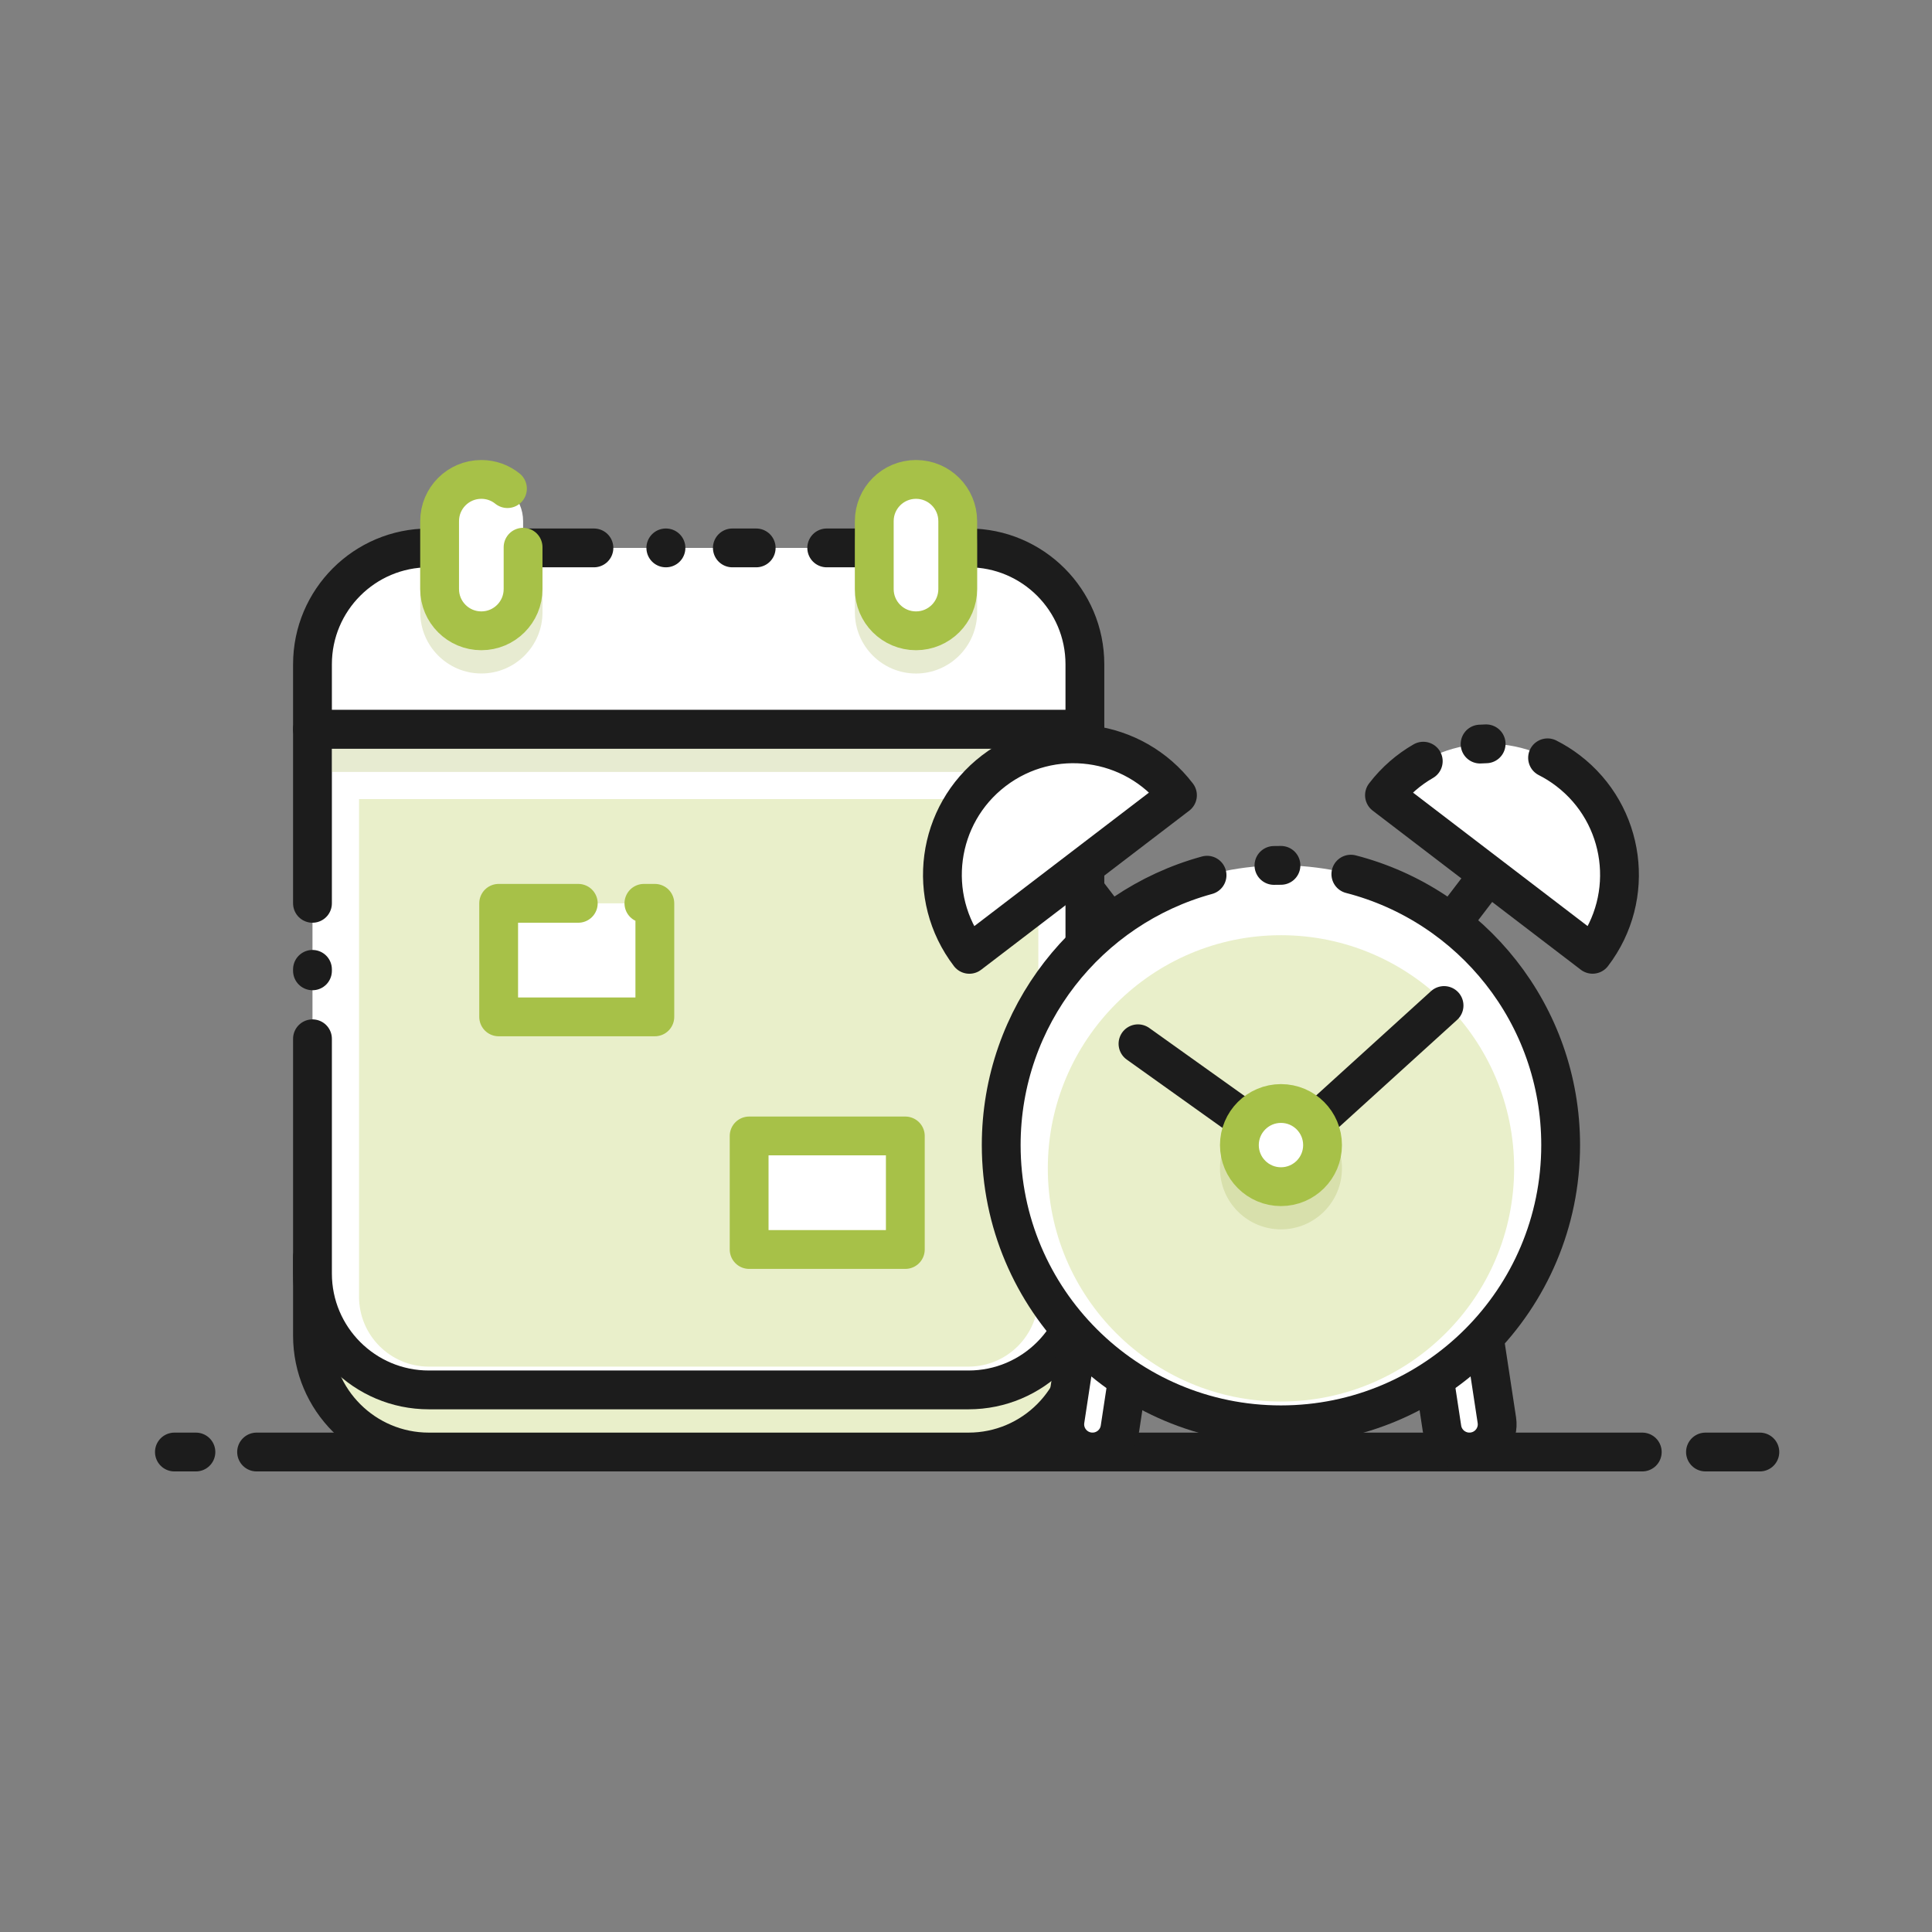 <?xml version="1.0" encoding="utf-8"?>
<!-- Generator: Adobe Illustrator 24.0.3, SVG Export Plug-In . SVG Version: 6.00 Build 0)  -->
<svg version="1.1" id="Layer_1" xmlns="http://www.w3.org/2000/svg" xmlns:xlink="http://www.w3.org/1999/xlink" x="0px" y="0px"
	 viewBox="0 0 512 512" style="enable-background:new 0 0 512 512;" xml:space="preserve">
<rect x="0" y="0" width="512" height="512" fill="#808080" stroke="none"/>
<style type="text/css">
	.st0{fill:none;stroke:#1C1C1C;stroke-width:10.284;stroke-linecap:round;stroke-linejoin:round;stroke-miterlimit:10;}
	.st1{fill:#E9EFCA;stroke:#1C1C1C;stroke-width:10.284;stroke-linecap:round;stroke-linejoin:round;stroke-miterlimit:10;}
	.st2{fill:#FFFFFF;}
	.st3{fill:#E9EFCA;}
	.st4{opacity:0.3;fill:#AFBC66;}
	.st5{opacity:0.3;}
	.st6{fill:#AFBC66;}
	.st7{fill:none;stroke:#A7C148;stroke-width:10.284;stroke-linecap:round;stroke-linejoin:round;stroke-miterlimit:10;}
	.st8{fill:#FFFFFF;stroke:#A7C148;stroke-width:10.284;stroke-linecap:round;stroke-linejoin:round;stroke-miterlimit:10;}
	.st9{fill:#FFFFFF;stroke:#1C1C1C;stroke-width:10.284;stroke-linecap:round;stroke-linejoin:round;stroke-miterlimit:10;}
</style>
<g>
	<g>
		<line class="st0" x1="451.97" y1="384.8" x2="466.38" y2="384.8"/>
		<line class="st0" x1="68" y1="384.8" x2="435.22" y2="384.8"/>
		<line class="st0" x1="46.22" y1="384.8" x2="51.92" y2="384.8"/>
	</g>
	<g>
		<path class="st1" d="M256.66,384.8h-143c-17.04,0-30.85-13.81-30.85-30.85v-20.83h204.7v20.83
			C287.51,370.99,273.7,384.8,256.66,384.8z"/>
		<path class="st2" d="M256.66,368.34h-143c-17.04,0-30.85-13.81-30.85-30.85V193.25h204.7v144.24
			C287.51,354.53,273.7,368.34,256.66,368.34z"/>
		<line class="st0" x1="82.81" y1="257.28" x2="82.81" y2="256.89"/>
		<path class="st0" d="M82.81,239.39v-46.14h204.7v144.24c0,17.04-13.81,30.85-30.85,30.85h-143c-17.04,0-30.85-13.81-30.85-30.85
			v-62.2"/>
		<path class="st3" d="M113.66,362.17c-10.21,0-18.51-8.3-18.51-18.51v-131.9h180.02v131.9c0,10.21-8.3,18.51-18.51,18.51H113.66z"
			/>
		<rect x="87.95" y="198.4" class="st4" width="194.42" height="6.17"/>
		<path class="st2" d="M287.51,193.25H82.81v-17.2c0-17.04,13.81-30.85,30.85-30.85h143c17.04,0,30.85,13.81,30.85,30.85V193.25z"/>
		<line class="st0" x1="176.49" y1="145.2" x2="176.45" y2="145.2"/>
		<path class="st0" d="M219.09,145.2h37.57c17.04,0,30.85,13.81,30.85,30.85v17.2H82.81v-17.2c0-17.04,13.81-30.85,30.85-30.85
			h43.74"/>
		<line class="st0" x1="194.08" y1="145.2" x2="200.4" y2="145.2"/>
		<g class="st5">
			<path class="st6" d="M242.75,128.09c-8.93,0-16.2,7.27-16.2,16.2v18c0,8.93,7.27,16.2,16.2,16.2s16.2-7.27,16.2-16.2v-18
				C258.95,135.36,251.68,128.09,242.75,128.09z"/>
			<path class="st6" d="M111.37,150.78v11.5c0,8.93,7.27,16.2,16.2,16.2s16.2-7.27,16.2-16.2v-11.5H111.37z"/>
		</g>
		<g>
			<path class="st2" d="M127.57,167.17L127.57,167.17c-6.11,0-11.06-4.95-11.06-11.06v-18c0-6.11,4.95-11.06,11.06-11.06h0
				c6.11,0,11.06,4.95,11.06,11.06v18C138.62,162.22,133.67,167.17,127.57,167.17z"/>
			<path class="st7" d="M138.62,145.02v11.09c0,6.11-4.95,11.06-11.06,11.06h0c-6.11,0-11.06-4.95-11.06-11.06v-18
				c0-6.11,4.95-11.06,11.06-11.06h0c2.62,0,5.03,0.91,6.92,2.44"/>
			<path class="st8" d="M242.75,167.17L242.75,167.17c-6.11,0-11.06-4.95-11.06-11.06v-18c0-6.11,4.95-11.06,11.06-11.06h0
				c6.11,0,11.06,4.95,11.06,11.06v18C253.81,162.22,248.86,167.17,242.75,167.17z"/>
		</g>
		<rect x="132.15" y="239.39" class="st2" width="41.39" height="30.09"/>
		<polyline class="st7" points="153.25,239.39 132.15,239.39 132.15,269.48 173.54,269.48 173.54,239.39 170.64,239.39 		"/>
		<rect x="198.53" y="301.04" class="st8" width="41.39" height="30.09"/>
	</g>
	<g>
		<g>
			<g>
				<g>
					<line class="st0" x1="394.27" y1="232.1" x2="385.05" y2="244.16"/>
					<path class="st2" d="M415.56,204.25c-15.23-11.64-37.02-8.73-48.66,6.5l55.15,42.16C433.7,237.68,430.79,215.89,415.56,204.25z
						"/>
					<path class="st0" d="M377.18,201.72c-3.88,2.23-7.39,5.25-10.28,9.02l55.15,42.16c11.64-15.23,8.73-37.02-6.5-48.66
						c-1.73-1.33-3.55-2.46-5.43-3.41"/>
					<path class="st0" d="M393.84,197.12c-0.54,0.01-1.07,0.03-1.6,0.07"/>
				</g>
			</g>
			<g>
				<g>
					<line class="st0" x1="284.67" y1="232.1" x2="293.89" y2="244.16"/>
					<path class="st9" d="M263.38,204.25c15.23-11.64,37.02-8.73,48.66,6.5l-55.15,42.16C245.24,237.68,248.15,215.89,263.38,204.25
						z"/>
				</g>
			</g>
		</g>
		<g>
			<path class="st9" d="M390.52,384.71L390.52,384.71c-4.02,0.61-7.77-2.15-8.38-6.16l-2.96-19.46l14.54-2.21l2.96,19.46
				C397.3,380.35,394.54,384.1,390.52,384.71z"/>
			<path class="st9" d="M288.42,384.71L288.42,384.71c4.02,0.61,7.77-2.15,8.38-6.16l2.96-19.46l-14.54-2.21l-2.96,19.46
				C281.64,380.35,284.4,384.1,288.42,384.71z"/>
		</g>
		<circle class="st2" cx="339.47" cy="303.46" r="74.13"/>
		<path class="st0" d="M337.61,229.35c0.62-0.02,1.24-0.02,1.86-0.02"/>
		<path class="st0" d="M357.99,231.66c31.98,8.23,55.6,37.25,55.6,71.8c0,40.94-33.19,74.13-74.13,74.13s-74.13-33.19-74.13-74.13
			c0-34.16,23.11-62.93,54.55-71.52"/>
		<path class="st3" d="M339.47,371.42c-34.07,0-61.79-27.72-61.79-61.79s27.72-61.79,61.79-61.79s61.79,27.72,61.79,61.79
			S373.54,371.42,339.47,371.42z"/>
		<line class="st0" x1="330.42" y1="297.19" x2="301.58" y2="276.61"/>
		<line class="st0" x1="348.65" y1="297.38" x2="382.69" y2="266.47"/>
		<circle class="st4" cx="339.47" cy="309.63" r="16.16"/>
		<circle class="st8" cx="339.47" cy="303.46" r="11.02"/>
	</g>
</g>
</svg>
